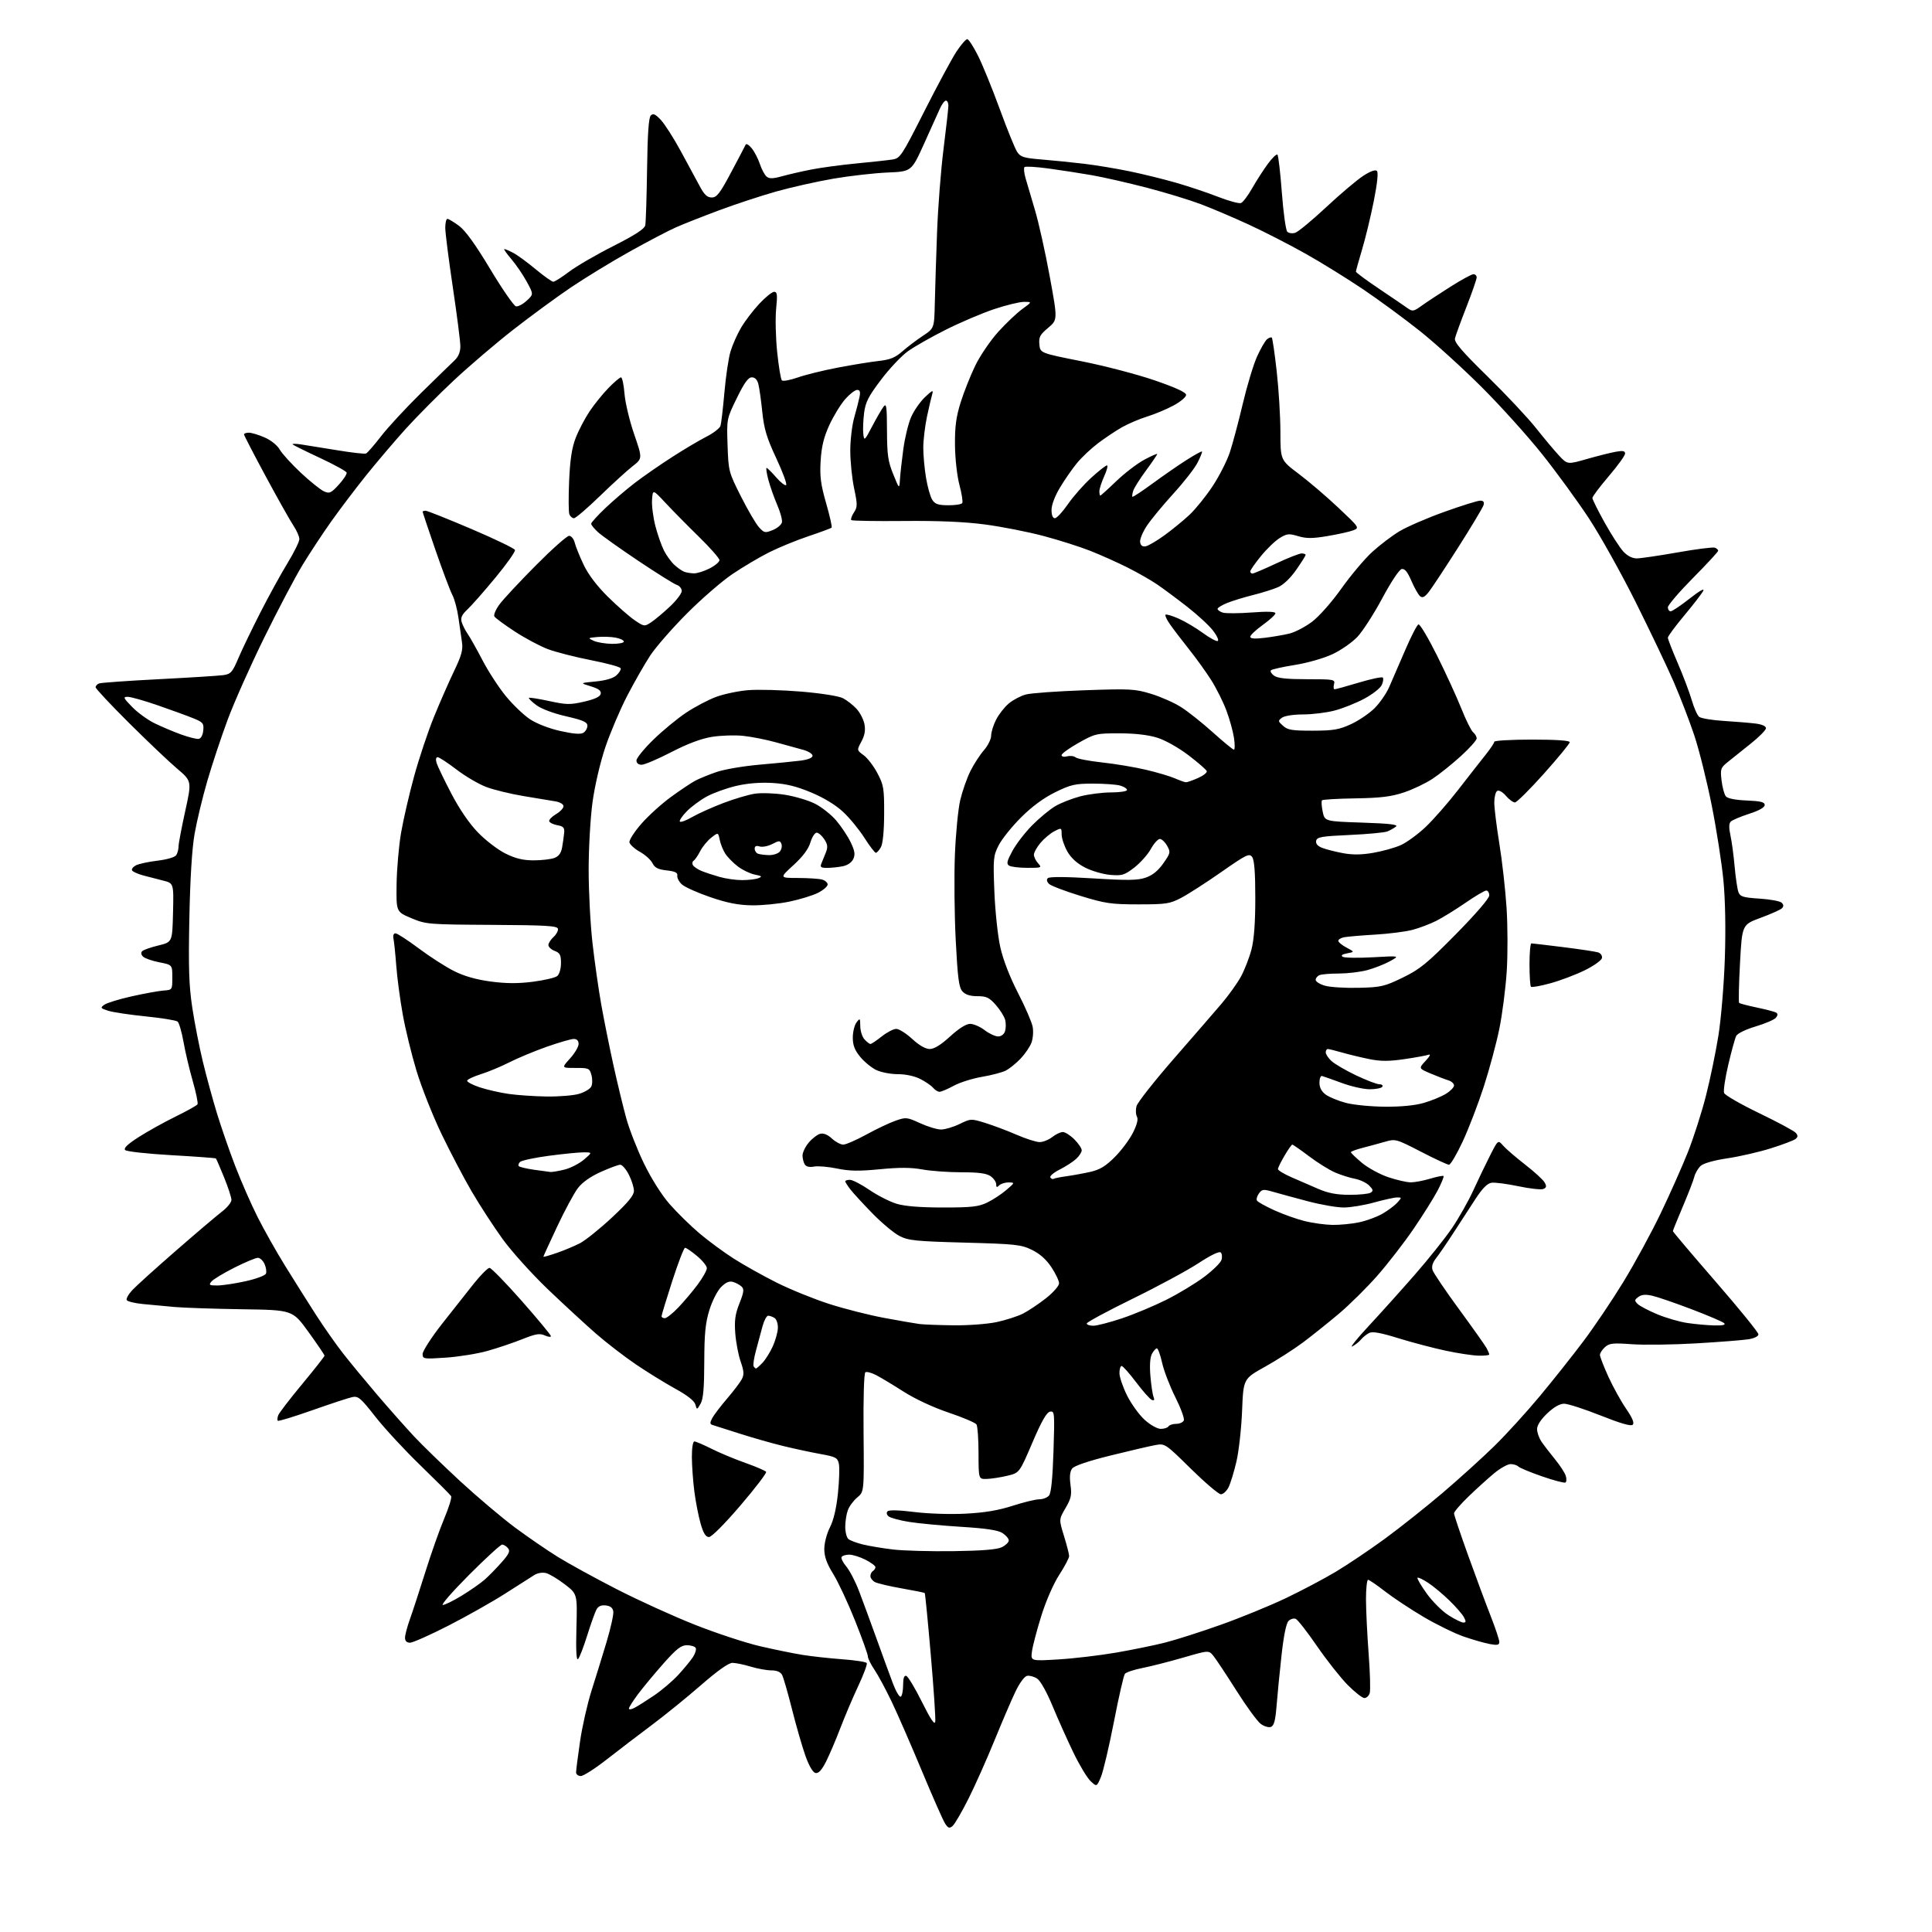 <?xml version="1.0" encoding="UTF-8" standalone="no"?>
<svg 
  version="1.1" 
  xmlns="http://www.w3.org/2000/svg" 
  xmlns:xlink="http://www.w3.org/1999/xlink" 
  xmlns:svg="http://www.w3.org/2000/svg"
  xmlns:rdf="http://www.w3.org/1999/02/22-rdf-syntax-ns#"
  xmlns:cc="http://creativecommons.org/ns#"
  xmlns:dc="http://purl.org/dc/elements/1.1/"
  viewBox="0 0 768 768"
  width="768"
  height="768"
>
<style>svg {background-color: white; }</style>"
<path stroke="none" fill="black" fill-rule="evenodd" d="M378.66,725.87C377.39,726.92 376.89,726.75 375.65,724.82C374.84,723.54 370.71,714.17 366.47,704.00C362.24,693.83 356.84,681.45 354.48,676.50C352.11,671.55 349.01,665.79 347.59,663.71C346.17,661.62 345.00,659.26 345.00,658.47C345.00,657.68 342.71,651.29 339.91,644.27C337.11,637.24 333.21,628.89 331.24,625.71C328.62,621.46 327.67,618.80 327.67,615.71C327.68,613.34 328.66,609.60 329.91,607.15C331.36,604.32 332.47,599.60 333.09,593.65C333.61,588.62 333.78,583.31 333.46,581.85C332.95,579.48 332.20,579.08 326.19,578.00C322.51,577.34 315.90,575.92 311.50,574.85C307.10,573.79 299.23,571.55 294.00,569.88C288.77,568.21 283.92,566.66 283.21,566.44C282.18,566.11 282.16,565.56 283.10,563.76C283.76,562.52 286.41,559.02 289.00,556.00C291.59,552.98 294.24,549.49 294.89,548.24C295.84,546.44 295.75,545.04 294.42,541.24C293.51,538.64 292.55,533.58 292.28,530.00C291.90,524.87 292.25,522.36 293.95,518.09C295.71,513.66 295.86,512.45 294.80,511.44C294.09,510.77 292.56,509.93 291.40,509.59C289.92,509.15 288.53,509.74 286.65,511.62C285.16,513.11 283.12,517.12 282.00,520.74C280.41,525.88 279.99,530.12 279.96,541.36C279.94,551.81 279.55,556.15 278.49,558.00C277.04,560.50 277.04,560.50 276.41,558.28C276.01,556.85 273.16,554.62 268.39,552.01C264.33,549.78 257.29,545.43 252.75,542.35C248.21,539.27 241.12,533.81 237.00,530.22C232.88,526.63 224.27,518.70 217.88,512.60C211.49,506.49 203.34,497.45 199.77,492.50C196.20,487.55 190.69,479.08 187.53,473.67C184.37,468.26 178.94,457.91 175.46,450.67C171.99,443.43 167.54,432.19 165.58,425.71C163.61,419.22 161.14,409.09 160.09,403.21C159.03,397.32 157.88,388.68 157.53,384.00C157.18,379.32 156.68,374.49 156.43,373.25C156.14,371.85 156.44,371.01 157.23,371.02C157.93,371.03 162.10,373.74 166.50,377.03C170.90,380.33 177.20,384.37 180.50,386.02C184.52,388.04 189.31,389.40 195.05,390.17C201.21,390.99 205.89,391.02 211.82,390.26C216.34,389.68 220.71,388.66 221.52,387.98C222.36,387.28 223.00,385.08 223.00,382.85C223.00,379.61 222.58,378.79 220.50,378.00C219.12,377.48 218.00,376.43 218.00,375.68C218.00,374.93 218.92,373.48 220.04,372.47C221.16,371.45 221.94,369.99 221.79,369.21C221.55,368.03 217.04,367.77 195.50,367.65C170.13,367.50 169.36,367.44 163.50,364.98C157.50,362.46 157.50,362.46 157.65,351.48C157.74,345.44 158.54,336.23 159.44,331.00C160.34,325.77 162.68,315.65 164.64,308.50C166.61,301.35 170.14,290.77 172.50,285.00C174.85,279.23 178.45,271.02 180.50,266.76C183.48,260.54 184.10,258.28 183.64,255.26C183.32,253.19 182.69,248.80 182.23,245.50C181.77,242.20 180.69,238.15 179.82,236.50C178.94,234.85 175.93,226.82 173.11,218.67C170.30,210.51 168.00,203.64 168.00,203.42C168.00,203.19 168.56,203.02 169.25,203.04C169.94,203.06 178.11,206.33 187.42,210.29C196.72,214.26 204.51,218.01 204.71,218.63C204.92,219.26 201.42,224.21 196.93,229.63C192.45,235.06 187.45,240.74 185.82,242.25C183.59,244.34 183.03,245.56 183.52,247.25C183.88,248.49 184.95,250.62 185.92,252.00C186.88,253.38 189.53,258.10 191.82,262.50C194.11,266.90 198.27,273.29 201.07,276.71C203.87,280.13 208.20,284.27 210.69,285.92C213.36,287.68 218.30,289.60 222.77,290.59C228.00,291.76 230.83,291.97 231.92,291.28C232.79,290.73 233.50,289.47 233.50,288.48C233.50,287.05 231.79,286.29 225.00,284.73C219.94,283.57 215.16,281.77 213.18,280.29C211.36,278.92 210.04,277.62 210.26,277.41C210.47,277.20 214.10,277.77 218.32,278.68C225.18,280.17 226.65,280.20 232.24,278.91C236.52,277.92 238.58,276.94 238.80,275.79C239.04,274.58 237.94,273.76 234.81,272.81C230.50,271.50 230.50,271.50 236.75,270.90C240.73,270.52 243.74,269.64 245.03,268.47C246.14,267.47 246.90,266.20 246.72,265.65C246.54,265.11 241.24,263.66 234.94,262.43C228.65,261.20 220.93,259.22 217.79,258.04C214.65,256.86 208.75,253.71 204.66,251.04C200.58,248.38 196.92,245.68 196.53,245.06C196.15,244.43 197.07,242.25 198.59,240.21C200.10,238.17 206.59,231.21 213.01,224.75C219.42,218.29 225.37,213.00 226.23,213.00C227.09,213.00 228.09,214.22 228.47,215.75C228.84,217.26 230.44,221.21 232.02,224.53C233.87,228.42 237.30,232.93 241.69,237.27C245.44,240.96 250.21,245.14 252.31,246.57C256.02,249.08 256.19,249.11 258.78,247.41C260.25,246.44 263.60,243.65 266.23,241.19C268.85,238.74 271.00,235.92 271.00,234.93C271.00,233.94 270.12,232.86 269.04,232.51C267.97,232.17 261.10,227.88 253.79,222.98C246.48,218.08 239.26,212.95 237.75,211.58C236.24,210.22 235.00,208.69 235.00,208.20C235.00,207.71 237.59,204.86 240.75,201.87C243.91,198.87 249.20,194.37 252.50,191.85C255.80,189.33 262.36,184.78 267.09,181.74C271.81,178.69 277.96,175.04 280.76,173.62C283.56,172.20 286.10,170.24 286.41,169.27C286.71,168.30 287.41,162.30 287.97,155.96C288.52,149.61 289.61,142.30 290.39,139.72C291.16,137.13 293.05,132.88 294.58,130.27C296.11,127.66 299.37,123.39 301.82,120.76C304.27,118.14 306.93,116.00 307.74,116.00C308.95,116.00 309.09,117.18 308.53,122.75C308.16,126.46 308.35,134.21 308.94,139.96C309.54,145.71 310.37,150.77 310.81,151.21C311.24,151.64 314.07,151.12 317.10,150.06C320.13,148.99 327.31,147.22 333.06,146.13C338.80,145.03 346.11,143.84 349.30,143.49C353.86,142.98 355.88,142.16 358.71,139.67C360.69,137.93 364.36,135.15 366.85,133.50C371.38,130.50 371.38,130.50 371.60,120.50C371.73,115.00 372.12,102.40 372.49,92.50C372.85,82.60 374.01,67.62 375.07,59.21C376.13,50.80 377.00,43.04 377.00,41.96C377.00,40.88 376.56,40.00 376.01,40.00C375.47,40.00 374.38,41.46 373.59,43.25C372.80,45.04 369.95,51.38 367.24,57.34C362.32,68.18 362.32,68.18 352.79,68.58C347.56,68.81 337.92,69.90 331.38,71.01C324.85,72.13 314.55,74.44 308.50,76.14C302.45,77.85 292.20,81.23 285.72,83.65C279.24,86.07 271.56,89.10 268.66,90.39C265.75,91.67 257.55,95.97 250.44,99.93C243.32,103.89 232.78,110.33 227.00,114.22C221.22,118.12 210.88,125.71 204.00,131.08C197.12,136.45 186.51,145.51 180.42,151.20C174.32,156.90 165.69,165.60 161.23,170.53C156.78,175.46 149.71,183.78 145.52,189.00C141.33,194.22 135.12,202.43 131.70,207.24C128.29,212.05 123.10,219.92 120.17,224.74C117.25,229.56 110.43,242.50 105.02,253.50C99.61,264.50 93.10,279.12 90.54,285.98C87.98,292.85 84.33,303.84 82.42,310.41C80.51,316.97 78.23,326.43 77.36,331.42C76.32,337.31 75.59,349.16 75.27,365.09C74.88,384.82 75.11,391.84 76.44,400.59C77.35,406.59 79.23,416.23 80.63,422.00C82.02,427.77 84.54,437.00 86.22,442.50C87.90,448.00 91.17,457.45 93.50,463.51C95.83,469.56 99.81,478.65 102.35,483.70C104.89,488.75 109.83,497.53 113.34,503.19C116.84,508.86 122.32,517.55 125.50,522.50C128.68,527.45 133.57,534.42 136.37,538.00C139.16,541.58 145.29,548.99 149.97,554.48C154.66,559.97 161.20,567.35 164.50,570.89C167.80,574.43 176.12,582.50 182.98,588.84C189.85,595.17 199.64,603.44 204.73,607.22C209.83,611.00 217.49,616.26 221.75,618.90C226.01,621.54 236.53,627.31 245.13,631.72C253.72,636.13 267.70,642.49 276.20,645.85C284.69,649.21 296.33,653.05 302.07,654.38C307.81,655.71 315.43,657.27 319.00,657.84C322.57,658.42 329.67,659.20 334.77,659.58C339.87,659.95 344.27,660.63 344.55,661.09C344.83,661.54 343.31,665.64 341.17,670.20C339.03,674.77 335.82,682.32 334.03,686.99C332.25,691.66 329.69,697.65 328.35,700.31C326.65,703.65 325.38,705.03 324.20,704.80C323.14,704.60 321.64,702.07 320.18,697.99C318.91,694.42 316.51,686.12 314.86,679.55C313.20,672.97 311.42,666.78 310.89,665.80C310.26,664.62 308.78,664.00 306.62,664.00C304.81,664.00 301.11,663.33 298.41,662.51C295.71,661.69 292.45,661.02 291.17,661.01C289.65,661.00 285.26,664.11 278.67,669.85C273.08,674.72 264.23,681.90 259.00,685.80C253.78,689.70 245.74,695.84 241.13,699.45C236.53,703.05 231.92,706.00 230.88,706.00C229.85,706.00 229.00,705.34 229.00,704.53C229.00,703.72 229.71,698.21 230.57,692.28C231.43,686.35 233.50,677.23 235.16,672.00C236.83,666.77 239.52,658.05 241.15,652.61C242.77,647.17 243.97,641.77 243.80,640.61C243.59,639.16 242.66,638.40 240.82,638.19C238.96,637.98 237.81,638.49 237.08,639.85C236.50,640.94 234.85,645.58 233.41,650.16C231.98,654.75 230.35,658.95 229.79,659.50C229.11,660.17 228.90,656.12 229.14,647.05C229.50,633.61 229.50,633.61 224.50,629.78C221.75,627.68 218.41,625.67 217.07,625.33C215.65,624.96 213.70,625.28 212.40,626.10C211.17,626.87 205.96,630.19 200.83,633.47C195.70,636.76 185.53,642.49 178.24,646.22C170.94,649.95 164.08,653.00 162.99,653.00C161.68,653.00 161.00,652.33 161.00,651.04C161.00,649.96 161.86,646.70 162.90,643.79C163.95,640.88 166.70,632.44 169.03,625.04C171.35,617.63 174.75,608.00 176.59,603.64C178.43,599.28 179.66,595.27 179.33,594.73C179.00,594.19 173.55,588.74 167.23,582.62C160.91,576.51 152.80,567.75 149.21,563.16C143.45,555.79 142.39,554.88 140.10,555.35C138.67,555.64 131.52,557.99 124.21,560.57C116.90,563.15 110.70,565.04 110.44,564.77C110.17,564.50 110.25,563.51 110.61,562.57C110.98,561.62 115.26,556.04 120.14,550.17C125.01,544.30 129.00,539.23 129.00,538.90C129.00,538.57 126.14,534.35 122.65,529.52C116.31,520.74 116.31,520.74 96.31,520.45C85.32,520.29 73.21,519.88 69.41,519.55C65.61,519.22 59.91,518.69 56.75,518.37C53.58,518.06 50.72,517.36 50.39,516.82C50.05,516.28 51.07,514.47 52.64,512.79C54.21,511.12 62.02,504.06 70.00,497.12C77.97,490.17 86.19,483.20 88.25,481.62C90.31,480.05 92.00,477.96 92.00,476.98C92.00,476.01 90.68,471.97 89.07,468.01C87.46,464.05 86.00,460.67 85.82,460.50C85.64,460.33 77.70,459.74 68.16,459.20C58.63,458.66 50.35,457.75 49.77,457.17C49.04,456.44 50.65,454.89 55.11,452.02C58.63,449.77 65.21,446.10 69.74,443.88C74.27,441.66 78.22,439.46 78.51,438.99C78.80,438.52 77.95,434.40 76.64,429.82C75.32,425.24 73.66,418.23 72.96,414.24C72.25,410.24 71.19,406.58 70.59,406.09C69.99,405.60 64.33,404.68 58.00,404.04C51.67,403.40 44.96,402.40 43.07,401.81C39.92,400.81 39.79,400.62 41.46,399.41C42.46,398.68 47.37,397.17 52.39,396.05C57.40,394.93 63.08,393.90 65.00,393.76C68.50,393.50 68.50,393.50 68.50,388.52C68.50,383.54 68.50,383.54 63.29,382.52C60.42,381.96 57.52,380.94 56.84,380.25C56.06,379.46 55.95,378.66 56.55,378.08C57.07,377.57 59.98,376.56 63.00,375.83C68.50,374.50 68.50,374.50 68.78,362.80C69.06,351.09 69.06,351.09 64.78,350.03C62.43,349.45 58.83,348.52 56.79,347.96C54.75,347.40 52.83,346.53 52.51,346.02C52.20,345.52 52.86,344.61 53.98,344.01C55.10,343.41 58.98,342.56 62.60,342.13C66.44,341.67 69.55,340.75 70.07,339.92C70.57,339.14 70.98,337.57 70.98,336.42C70.99,335.28 72.18,328.98 73.63,322.42C76.25,310.50 76.25,310.50 70.38,305.52C67.14,302.77 58.54,294.60 51.25,287.35C43.96,280.10 38.00,273.73 38.00,273.19C38.00,272.65 38.63,271.97 39.41,271.67C40.18,271.38 50.87,270.62 63.16,269.99C75.45,269.36 86.99,268.63 88.80,268.37C91.76,267.94 92.38,267.24 94.73,261.69C96.18,258.29 100.12,250.10 103.49,243.50C106.86,236.90 111.73,228.04 114.31,223.82C116.89,219.60 119.00,215.31 119.00,214.30C119.00,213.29 117.95,210.90 116.67,208.98C115.39,207.07 110.44,198.27 105.67,189.43C100.90,180.59 97.00,173.05 97.00,172.68C97.00,172.31 97.86,172.00 98.92,172.00C99.97,172.00 102.78,172.84 105.17,173.88C107.69,174.97 110.22,177.00 111.22,178.74C112.17,180.38 115.94,184.52 119.59,187.94C123.24,191.35 127.36,194.66 128.73,195.29C130.99,196.31 131.55,196.06 134.68,192.66C136.58,190.58 137.97,188.42 137.79,187.86C137.60,187.29 132.82,184.67 127.18,182.03C121.53,179.40 116.65,176.98 116.33,176.66C116.01,176.35 117.50,176.35 119.63,176.66C121.76,176.98 128.22,178.02 134.00,178.97C139.78,179.93 144.95,180.52 145.50,180.28C146.05,180.05 148.75,176.94 151.50,173.38C154.25,169.82 161.41,162.09 167.40,156.20C173.40,150.32 179.36,144.51 180.65,143.30C182.23,141.81 183.00,139.97 183.00,137.66C183.00,135.78 181.65,125.21 180.00,114.16C178.35,103.12 177.00,92.49 177.00,90.54C177.00,88.59 177.38,87.00 177.85,87.00C178.32,87.00 180.38,88.24 182.44,89.75C184.98,91.62 188.98,97.15 194.89,107.00C199.67,114.97 204.28,121.62 205.11,121.78C205.94,121.94 207.86,120.93 209.37,119.53C212.12,116.99 212.12,116.99 209.39,111.98C207.89,109.22 205.13,105.18 203.25,102.98C201.38,100.79 200.13,99.00 200.47,99.00C200.82,99.00 202.40,99.67 203.99,100.50C205.59,101.32 209.59,104.25 212.90,107.00C216.21,109.75 219.37,112.00 219.94,112.00C220.50,112.00 223.32,110.21 226.21,108.03C229.10,105.84 236.99,101.25 243.76,97.83C252.51,93.40 256.19,91.01 256.50,89.55C256.74,88.42 257.06,78.41 257.22,67.30C257.41,53.22 257.86,46.73 258.70,45.90C259.64,44.96 260.53,45.35 262.71,47.69C264.25,49.34 267.82,54.92 270.63,60.10C273.45,65.27 276.83,71.53 278.15,74.00C279.96,77.41 281.12,78.50 282.93,78.50C284.94,78.50 286.18,76.89 290.64,68.50C293.57,63.00 296.17,58.05 296.41,57.50C296.65,56.95 297.74,57.60 298.83,58.95C299.92,60.30 301.38,63.12 302.07,65.22C302.76,67.31 303.97,69.56 304.74,70.20C305.83,71.10 307.24,71.07 310.83,70.07C313.40,69.36 318.63,68.15 322.46,67.40C326.29,66.64 334.39,65.55 340.46,64.97C346.53,64.39 352.96,63.69 354.75,63.41C357.84,62.93 358.43,62.03 367.45,44.21C372.66,33.92 378.40,23.25 380.22,20.50C382.04,17.75 383.97,15.53 384.51,15.57C385.06,15.60 386.96,18.53 388.74,22.07C390.53,25.61 394.41,35.14 397.38,43.25C400.34,51.36 403.46,59.06 404.32,60.36C405.67,62.43 406.94,62.82 414.18,63.41C418.76,63.78 426.32,64.55 431.00,65.11C435.68,65.67 443.77,67.01 449.00,68.09C454.23,69.17 462.55,71.22 467.50,72.64C472.45,74.07 479.97,76.58 484.21,78.24C488.44,79.89 492.54,81.01 493.31,80.71C494.08,80.42 496.08,77.77 497.75,74.84C499.42,71.90 502.22,67.55 503.97,65.16C505.72,62.77 507.45,61.11 507.81,61.48C508.17,61.84 508.96,68.64 509.56,76.59C510.15,84.54 511.13,91.53 511.72,92.12C512.31,92.71 513.74,92.90 514.89,92.53C516.04,92.17 521.60,87.57 527.24,82.30C532.88,77.04 539.50,71.45 541.95,69.87C544.76,68.05 546.75,67.35 547.35,67.95C547.95,68.55 547.49,72.95 546.10,79.94C544.89,86.01 542.80,94.66 541.45,99.16C540.10,103.67 539.00,107.64 539.00,107.98C539.00,108.33 543.16,111.41 548.25,114.83C553.34,118.25 558.44,121.72 559.58,122.54C561.48,123.89 561.97,123.80 565.08,121.56C566.96,120.21 572.08,116.83 576.46,114.05C580.84,111.27 585.00,109.00 585.71,109.00C586.42,109.00 587.00,109.58 587.00,110.29C587.00,111.00 585.16,116.28 582.92,122.04C580.67,127.79 578.63,133.40 578.37,134.50C578.01,136.03 581.06,139.59 591.33,149.65C598.71,156.88 607.37,166.11 610.57,170.15C613.76,174.19 617.89,179.11 619.73,181.09C623.09,184.67 623.09,184.67 630.79,182.47C635.03,181.26 640.19,179.96 642.25,179.59C645.11,179.07 646.00,179.24 646.00,180.30C646.00,181.07 643.08,185.12 639.50,189.31C635.92,193.50 633.00,197.39 633.00,197.95C633.00,198.52 635.19,202.92 637.87,207.74C640.56,212.56 643.90,217.74 645.31,219.25C646.95,221.01 648.88,221.99 650.69,221.97C652.23,221.96 659.54,220.88 666.93,219.58C674.32,218.27 680.96,217.43 681.68,217.71C682.41,217.99 683.00,218.54 683.00,218.93C683.00,219.33 678.50,224.20 673.00,229.75C667.50,235.31 663.00,240.57 663.00,241.43C663.00,242.29 663.50,243.00 664.12,243.00C664.73,243.00 668.14,240.72 671.69,237.92C675.62,234.83 677.72,233.65 677.05,234.90C676.45,236.04 673.04,240.45 669.47,244.72C665.91,248.99 663.00,252.93 663.00,253.49C663.00,254.04 664.77,258.60 666.93,263.60C669.09,268.61 671.59,275.21 672.48,278.27C673.37,281.33 674.69,284.33 675.43,284.94C676.16,285.55 680.52,286.28 685.13,286.57C689.73,286.86 695.41,287.32 697.75,287.61C700.38,287.93 702.00,288.63 702.00,289.47C702.00,290.20 699.25,292.99 695.89,295.65C692.54,298.32 688.43,301.60 686.78,302.94C683.97,305.21 683.81,305.71 684.35,310.29C684.67,313.00 685.44,315.82 686.05,316.56C686.76,317.41 689.85,318.03 694.34,318.21C699.91,318.44 701.50,318.83 701.50,320.00C701.50,320.96 699.25,322.23 695.30,323.50C691.89,324.60 688.60,326.00 688.01,326.59C687.26,327.34 687.22,329.04 687.88,332.09C688.41,334.52 689.16,340.10 689.55,344.50C689.94,348.90 690.62,353.45 691.05,354.61C691.74,356.44 692.87,356.79 699.48,357.22C703.67,357.49 707.62,358.22 708.25,358.85C709.06,359.66 709.09,360.31 708.34,361.06C707.76,361.64 703.96,363.34 699.89,364.84C692.50,367.57 692.50,367.57 691.68,382.88C691.22,391.30 691.07,398.40 691.33,398.66C691.59,398.92 694.78,399.76 698.42,400.52C702.06,401.28 705.50,402.19 706.07,402.54C706.76,402.97 706.72,403.64 705.93,404.58C705.29,405.35 701.68,406.90 697.90,408.03C694.00,409.19 690.66,410.82 690.17,411.79C689.70,412.73 688.28,417.86 687.03,423.19C685.77,428.52 685.02,433.60 685.35,434.47C685.69,435.35 691.98,438.97 699.34,442.52C706.70,446.06 713.24,449.59 713.88,450.35C714.75,451.40 714.72,451.98 713.76,452.76C713.07,453.32 708.67,454.99 704.00,456.46C699.33,457.93 691.55,459.72 686.72,460.44C681.42,461.22 677.20,462.42 676.06,463.44C675.03,464.38 673.88,466.34 673.51,467.81C673.15,469.27 671.08,474.61 668.92,479.68C666.77,484.75 665.00,489.12 665.00,489.39C665.00,489.67 672.65,498.70 682.00,509.47C691.35,520.24 699.00,529.66 699.00,530.40C699.00,531.20 697.37,532.01 694.99,532.39C692.78,532.74 683.44,533.47 674.24,534.01C665.03,534.55 653.56,534.70 648.74,534.35C641.14,533.80 639.71,533.95 637.99,535.51C636.89,536.50 636.00,537.89 636.00,538.60C636.00,539.31 637.51,543.21 639.36,547.27C641.21,551.33 644.38,557.05 646.40,559.99C648.89,563.61 649.74,565.66 649.05,566.35C648.36,567.04 644.25,565.86 636.25,562.68C629.77,560.11 623.26,558.00 621.78,558.00C620.02,558.00 617.68,559.34 615.04,561.85C612.50,564.27 611.00,566.58 611.01,568.10C611.01,569.42 611.80,571.66 612.76,573.08C613.72,574.49 616.13,577.64 618.13,580.08C620.12,582.51 622.05,585.47 622.42,586.67C622.78,587.86 622.72,589.05 622.28,589.33C621.84,589.60 617.67,588.50 613.02,586.89C608.37,585.28 604.12,583.52 603.58,582.98C603.04,582.44 601.65,582.00 600.48,582.00C599.31,582.00 596.37,583.65 593.93,585.67C591.49,587.69 586.91,591.84 583.75,594.89C580.59,597.94 578.00,600.95 578.00,601.58C578.00,602.20 580.49,609.64 583.54,618.11C586.58,626.57 590.63,637.47 592.54,642.33C594.44,647.19 596.00,651.85 596.00,652.69C596.00,653.92 595.25,654.09 592.25,653.54C590.19,653.16 585.54,651.83 581.92,650.59C578.31,649.34 571.11,645.82 565.92,642.77C560.74,639.71 553.83,635.14 550.58,632.61C547.32,630.07 544.28,628.00 543.83,628.00C543.37,628.00 543.00,631.49 543.00,635.75C543.01,640.01 543.48,649.71 544.05,657.31C544.63,664.90 544.82,671.99 544.48,673.06C544.14,674.13 543.19,675.00 542.37,675.00C541.54,675.00 538.54,672.64 535.68,669.75C532.83,666.86 527.35,659.91 523.50,654.31C519.65,648.70 515.86,643.85 515.07,643.52C514.29,643.19 513.00,643.58 512.20,644.37C511.28,645.29 510.27,650.30 509.41,658.16C508.66,664.95 507.78,673.95 507.45,678.17C506.99,683.94 506.44,686.00 505.22,686.47C504.33,686.81 502.50,686.27 501.15,685.26C499.80,684.25 495.43,678.27 491.45,671.97C487.46,665.66 483.36,659.48 482.35,658.24C480.50,655.97 480.50,655.97 470.39,658.91C464.84,660.52 457.53,662.38 454.16,663.05C450.79,663.71 447.64,664.76 447.16,665.38C446.68,665.99 444.71,674.60 442.79,684.50C440.86,694.40 438.53,704.26 437.62,706.41C435.97,710.32 435.97,710.32 433.50,708.00C432.14,706.72 429.06,701.59 426.65,696.59C424.24,691.59 420.52,683.28 418.38,678.12C416.12,672.65 413.58,668.13 412.30,667.28C411.09,666.49 409.29,665.98 408.30,666.17C407.24,666.36 405.32,668.97 403.63,672.50C402.05,675.80 398.28,684.58 395.26,692.00C392.23,699.42 387.60,709.80 384.97,715.05C382.33,720.31 379.49,725.17 378.66,725.87zM371.78,684.37C371.96,683.19 371.17,671.29 370.01,657.91C368.86,644.53 367.77,633.44 367.60,633.27C367.43,633.09 363.31,632.26 358.45,631.41C353.59,630.56 348.80,629.43 347.81,628.90C346.81,628.37 346.00,627.30 346.00,626.52C346.00,625.75 346.45,624.84 347.00,624.50C347.55,624.16 348.00,623.47 348.00,622.96C348.00,622.45 346.22,621.13 344.04,620.02C341.86,618.91 338.96,618.00 337.60,618.00C336.23,618.00 334.86,618.41 334.55,618.92C334.24,619.42 335.09,621.14 336.44,622.74C337.78,624.34 340.07,628.77 341.52,632.58C342.97,636.38 346.10,644.90 348.48,651.50C350.85,658.10 353.77,666.09 354.97,669.26C356.17,672.43 357.57,674.77 358.08,674.45C358.58,674.14 359.00,672.07 359.00,669.86C359.00,667.12 359.40,665.95 360.25,666.19C360.94,666.38 363.74,671.03 366.47,676.52C369.97,683.54 371.54,685.87 371.78,684.37zM252.25,678.88C253.49,678.23 256.98,676.02 260.00,673.98C263.03,671.94 267.36,668.25 269.62,665.80C271.89,663.34 274.51,660.15 275.46,658.71C276.40,657.27 276.88,655.62 276.53,655.04C276.17,654.47 274.60,654.00 273.03,654.00C270.75,654.00 268.90,655.45 263.76,661.25C260.23,665.24 255.69,670.70 253.67,673.39C251.65,676.09 250.00,678.69 250.00,679.18C250.00,679.67 251.01,679.54 252.25,678.88zM420.80,659.64C426.92,659.27 437.22,658.05 443.71,656.93C450.19,655.81 458.96,654.02 463.18,652.94C467.41,651.87 477.31,648.71 485.18,645.91C493.06,643.12 504.66,638.37 510.98,635.37C517.29,632.36 526.29,627.61 530.98,624.81C535.66,622.01 544.45,616.10 550.50,611.68C556.55,607.25 566.90,599.03 573.50,593.41C580.10,587.78 589.33,579.42 594.01,574.84C598.70,570.25 606.83,561.33 612.09,555.00C617.36,548.67 625.17,538.83 629.46,533.12C633.75,527.42 640.88,516.84 645.29,509.62C649.71,502.41 656.35,490.20 660.06,482.50C663.76,474.80 668.66,463.77 670.96,458.00C673.25,452.23 676.49,442.11 678.16,435.51C679.84,428.92 682.07,418.12 683.12,411.51C684.17,404.91 685.31,391.18 685.65,381.00C686.04,369.44 685.83,357.81 685.09,350.00C684.43,343.12 682.33,329.63 680.41,320.01C678.49,310.39 675.38,297.92 673.50,292.30C671.62,286.67 667.98,277.21 665.42,271.28C662.86,265.35 656.04,251.05 650.28,239.50C644.52,227.95 636.10,212.88 631.58,206.00C627.05,199.12 618.69,187.65 612.99,180.50C607.29,173.35 596.52,161.40 589.06,153.95C581.60,146.50 570.55,136.46 564.50,131.64C558.45,126.82 548.33,119.38 542.00,115.10C535.67,110.83 525.33,104.41 519.00,100.86C512.67,97.30 502.55,92.11 496.50,89.32C490.45,86.53 481.90,82.89 477.50,81.22C473.10,79.55 463.43,76.59 456.00,74.65C448.57,72.71 438.68,70.46 434.00,69.64C429.32,68.82 421.54,67.62 416.69,66.97C411.85,66.31 407.60,66.07 407.25,66.42C406.89,66.77 407.08,68.74 407.66,70.78C408.25,72.83 409.93,78.55 411.41,83.50C412.89,88.45 415.53,100.29 417.27,109.81C420.45,127.12 420.45,127.12 416.65,130.32C413.39,133.05 412.89,134.01 413.17,136.93C413.50,140.34 413.50,140.34 430.00,143.62C439.07,145.42 452.12,148.83 459.00,151.20C467.51,154.13 471.50,155.98 471.50,157.00C471.50,157.82 469.26,159.70 466.52,161.18C463.78,162.66 459.06,164.64 456.02,165.58C452.98,166.51 448.48,168.44 446.00,169.84C443.52,171.25 439.25,174.11 436.50,176.18C433.75,178.26 429.99,181.80 428.14,184.05C426.28,186.30 423.25,190.67 421.39,193.76C419.35,197.14 418.00,200.70 418.00,202.69C418.00,204.78 418.49,206.00 419.33,206.00C420.07,206.00 422.38,203.51 424.48,200.47C426.57,197.43 430.73,192.70 433.72,189.97C436.71,187.24 439.55,185.00 440.03,185.00C440.51,185.00 440.03,186.91 438.97,189.25C437.91,191.59 437.03,194.29 437.02,195.25C437.01,196.21 437.18,197.00 437.39,197.00C437.61,197.00 440.48,194.41 443.76,191.25C447.05,188.09 452.05,184.26 454.87,182.75C457.69,181.24 460.00,180.22 460.00,180.50C460.00,180.77 458.00,183.71 455.56,187.03C453.11,190.35 450.82,193.98 450.47,195.11C450.11,196.23 449.97,197.30 450.16,197.48C450.35,197.66 453.97,195.27 458.22,192.16C462.46,189.05 468.53,184.85 471.71,182.83C474.89,180.81 477.64,179.30 477.81,179.48C477.99,179.66 477.20,181.65 476.05,183.90C474.91,186.15 470.58,191.70 466.43,196.24C462.29,200.78 457.55,206.52 455.91,208.98C454.27,211.45 453.05,214.37 453.21,215.48C453.41,216.84 454.12,217.39 455.40,217.17C456.44,216.99 459.82,215.02 462.90,212.78C465.98,210.55 470.47,206.87 472.88,204.61C475.28,202.35 479.41,197.23 482.05,193.24C484.68,189.25 487.77,183.18 488.90,179.74C490.03,176.31 492.33,167.68 494.01,160.56C495.69,153.44 498.23,145.01 499.66,141.82C501.09,138.64 502.89,135.51 503.65,134.87C504.42,134.24 505.28,133.94 505.56,134.22C505.84,134.50 506.72,140.53 507.51,147.62C508.31,154.70 508.97,165.54 508.98,171.69C509.00,182.89 509.00,182.89 516.26,188.36C520.26,191.36 527.35,197.42 532.01,201.82C540.41,209.73 540.47,209.82 537.94,210.81C536.53,211.36 531.96,212.38 527.77,213.08C521.69,214.11 519.33,214.11 516.03,213.13C512.36,212.03 511.56,212.11 508.68,213.89C506.90,214.99 503.54,218.22 501.22,221.08C498.90,223.93 497.00,226.66 497.00,227.13C497.00,227.61 497.39,228.00 497.86,228.00C498.34,228.00 502.56,226.20 507.26,224.00C511.95,221.80 516.52,220.00 517.40,220.00C518.28,220.00 519.00,220.26 519.00,220.59C519.00,220.91 517.31,223.59 515.25,226.54C512.94,229.85 510.16,232.50 508.00,233.43C506.07,234.26 501.63,235.66 498.11,236.53C494.60,237.41 489.99,238.82 487.86,239.67C485.74,240.52 484.00,241.59 484.00,242.04C484.00,242.49 484.93,243.16 486.07,243.52C487.20,243.88 492.38,243.86 497.57,243.47C503.80,243.00 507.00,243.11 507.00,243.79C507.00,244.35 504.75,246.43 502.00,248.40C499.25,250.38 497.00,252.50 497.00,253.11C497.00,253.89 498.77,254.02 502.75,253.54C505.91,253.16 510.34,252.40 512.58,251.85C514.83,251.30 518.88,249.18 521.58,247.14C524.37,245.03 529.41,239.33 533.22,233.96C536.92,228.76 542.39,222.25 545.38,219.50C548.36,216.75 553.27,213.02 556.27,211.21C559.27,209.40 567.30,205.92 574.12,203.48C580.93,201.04 587.34,199.03 588.37,199.02C589.67,199.01 590.09,199.53 589.75,200.75C589.48,201.71 584.97,209.25 579.72,217.50C574.46,225.75 569.18,233.75 567.98,235.29C566.34,237.37 565.47,237.80 564.50,237.00C563.80,236.42 562.25,233.67 561.05,230.91C559.51,227.32 558.41,225.97 557.20,226.20C556.23,226.39 552.97,231.28 549.48,237.80C546.16,244.00 541.72,250.90 539.61,253.14C537.50,255.38 533.02,258.50 529.64,260.07C526.19,261.68 519.65,263.55 514.72,264.33C509.89,265.10 505.61,266.06 505.22,266.45C504.82,266.84 505.38,267.80 506.44,268.58C507.84,269.61 511.49,270.00 519.60,270.00C530.32,270.00 530.79,270.09 530.29,272.00C530.00,273.10 530.11,274.00 530.54,274.00C530.96,274.00 535.29,272.80 540.16,271.34C545.03,269.88 549.31,268.98 549.67,269.34C550.03,269.70 549.85,271.03 549.27,272.30C548.70,273.56 545.55,276.03 542.28,277.77C539.01,279.51 533.69,281.63 530.46,282.47C527.23,283.31 521.61,284.00 517.98,284.00C514.18,284.00 510.64,284.55 509.62,285.29C507.97,286.50 507.99,286.68 510.03,288.52C511.86,290.18 513.64,290.47 521.84,290.46C530.09,290.44 532.31,290.05 537.09,287.85C540.16,286.42 544.36,283.57 546.42,281.51C548.49,279.45 551.10,275.68 552.22,273.13C553.35,270.58 556.19,264.01 558.54,258.53C560.89,253.05 563.28,248.41 563.86,248.21C564.44,248.02 567.78,253.63 571.29,260.68C574.80,267.73 579.13,277.19 580.93,281.71C582.72,286.22 584.82,290.44 585.59,291.08C586.37,291.72 587.00,292.83 587.00,293.54C587.00,294.25 584.19,297.40 580.75,300.53C577.31,303.67 572.25,307.73 569.50,309.55C566.75,311.38 561.60,313.84 558.05,315.01C553.01,316.69 548.80,317.20 538.85,317.36C531.84,317.47 525.85,317.82 525.53,318.13C525.22,318.44 525.33,320.45 525.78,322.60C526.59,326.50 526.59,326.50 541.45,327.00C552.49,327.37 555.95,327.78 554.91,328.59C554.13,329.20 552.60,330.06 551.50,330.51C550.40,330.96 543.65,331.59 536.51,331.91C525.22,332.42 523.48,332.73 523.19,334.25C522.97,335.41 523.80,336.36 525.68,337.07C527.23,337.67 530.93,338.60 533.89,339.15C537.68,339.86 541.27,339.81 545.89,339.01C549.53,338.38 554.41,337.02 556.75,335.99C559.09,334.96 563.54,331.72 566.64,328.81C569.73,325.89 575.58,319.23 579.62,314.00C583.67,308.77 588.56,302.53 590.49,300.11C592.42,297.70 594.00,295.34 594.00,294.86C594.00,294.39 600.75,294.00 609.00,294.00C618.60,294.00 624.00,294.37 624.00,295.03C624.00,295.59 619.39,301.21 613.75,307.52C608.11,313.82 602.92,318.98 602.20,318.99C601.49,318.99 599.87,317.80 598.62,316.34C597.30,314.81 595.83,313.99 595.16,314.40C594.52,314.79 594.00,316.88 594.00,319.04C594.00,321.19 594.91,328.53 596.01,335.33C597.12,342.14 598.41,353.62 598.88,360.84C599.35,368.07 599.38,379.50 598.94,386.24C598.50,392.98 597.18,403.23 596.00,409.00C594.83,414.77 592.04,425.12 589.81,432.00C587.58,438.88 583.82,448.66 581.45,453.75C579.08,458.84 576.62,463.00 576.00,463.00C575.37,463.00 570.35,460.67 564.84,457.82C555.09,452.78 554.71,452.67 550.66,453.84C548.37,454.50 544.36,455.59 541.75,456.26C539.14,456.93 537.00,457.72 537.00,458.02C537.00,458.33 538.97,460.22 541.38,462.24C543.79,464.25 548.50,466.82 551.85,467.95C555.20,469.08 559.23,470.00 560.81,470.00C562.39,470.00 565.87,469.34 568.54,468.54C571.22,467.73 573.60,467.26 573.83,467.50C574.06,467.73 573.01,470.30 571.50,473.21C569.98,476.12 565.67,483.00 561.91,488.50C558.16,494.00 551.66,502.39 547.47,507.15C543.28,511.91 536.40,518.72 532.18,522.27C527.96,525.82 521.57,530.93 517.99,533.62C514.41,536.30 507.60,540.66 502.87,543.30C494.26,548.09 494.26,548.09 493.75,560.80C493.47,567.78 492.46,576.88 491.50,581.00C490.54,585.12 489.12,589.74 488.35,591.25C487.58,592.76 486.22,594.00 485.33,594.00C484.44,594.00 479.08,589.44 473.42,583.88C463.24,573.86 463.09,573.76 459.32,574.43C457.22,574.81 449.20,576.67 441.50,578.58C432.56,580.79 427.03,582.67 426.20,583.77C425.31,584.95 425.10,587.01 425.54,590.25C426.09,594.28 425.79,595.69 423.55,599.50C420.92,604.00 420.92,604.00 422.96,610.60C424.08,614.24 425.00,617.82 425.00,618.57C425.00,619.32 423.23,622.68 421.06,626.03C418.76,629.59 415.79,636.38 413.94,642.32C412.19,647.92 410.52,654.26 410.23,656.41C409.69,660.32 409.69,660.32 420.80,659.64zM581.73,645.00C582.79,645.00 582.83,644.55 581.92,642.85C581.29,641.67 578.69,638.68 576.14,636.21C573.60,633.73 569.82,630.58 567.74,629.21C565.66,627.83 563.74,626.92 563.48,627.19C563.21,627.45 564.86,630.27 567.13,633.44C569.40,636.61 573.31,640.51 575.83,642.10C578.34,643.70 580.99,645.00 581.73,645.00zM176.02,638.00C176.83,638.00 180.26,636.31 183.62,634.25C186.99,632.19 191.04,629.36 192.62,627.97C194.21,626.58 197.22,623.51 199.31,621.15C202.38,617.69 202.89,616.58 201.94,615.43C201.29,614.64 200.24,614.00 199.61,614.00C198.98,614.00 193.08,619.40 186.50,626.00C179.92,632.60 175.20,638.00 176.02,638.00zM379.00,616.61C390.43,616.45 396.35,615.97 398.25,615.03C399.76,614.29 401.00,613.09 401.00,612.36C401.00,611.64 399.89,610.32 398.53,609.43C396.77,608.27 392.10,607.56 382.12,606.94C374.45,606.46 365.11,605.58 361.37,604.98C357.64,604.38 353.98,603.40 353.25,602.79C352.43,602.11 352.27,601.33 352.84,600.76C353.42,600.18 357.48,600.29 363.42,601.04C368.87,601.73 377.71,602.02 383.78,601.71C391.38,601.32 396.83,600.41 402.50,598.58C406.90,597.16 411.68,596.00 413.13,596.00C414.57,596.00 416.32,595.32 417.01,594.49C417.85,593.48 418.43,587.63 418.78,576.89C419.27,561.49 419.21,560.81 417.40,561.16C416.04,561.42 414.03,564.94 410.37,573.51C405.24,585.50 405.24,585.50 400.37,586.65C397.69,587.29 394.04,587.85 392.25,587.90C389.00,588.00 389.00,588.00 388.98,577.75C388.98,572.11 388.61,566.94 388.17,566.25C387.74,565.56 382.75,563.44 377.09,561.53C370.94,559.46 363.72,556.10 359.15,553.17C354.94,550.48 350.02,547.52 348.22,546.60C346.42,545.67 344.52,545.18 344.00,545.50C343.45,545.84 343.15,555.75 343.28,569.55C343.50,593.02 343.50,593.02 340.78,595.26C339.29,596.49 337.60,598.77 337.03,600.32C336.46,601.86 336.00,604.85 336.00,606.94C336.00,609.04 336.57,611.23 337.26,611.80C337.96,612.38 340.55,613.35 343.01,613.95C345.48,614.56 350.88,615.46 355.00,615.95C359.12,616.44 369.93,616.73 379.00,616.61zM281.83,611.00C280.55,611.00 279.63,609.53 278.53,605.75C277.69,602.86 276.57,597.12 276.03,593.00C275.50,588.88 275.05,582.69 275.03,579.25C275.01,575.61 275.43,573.00 276.03,573.00C276.59,573.00 279.63,574.30 282.78,575.88C285.93,577.47 292.00,580.01 296.28,581.52C300.55,583.04 304.28,584.64 304.55,585.09C304.83,585.53 300.23,591.55 294.33,598.45C288.08,605.76 282.86,611.00 281.83,611.00zM461.44,568.00C462.78,568.00 464.16,567.55 464.50,567.00C464.84,566.45 466.23,566.00 467.59,566.00C468.95,566.00 470.30,565.37 470.60,564.61C470.89,563.84 469.36,559.68 467.19,555.36C465.02,551.04 462.67,544.91 461.96,541.75C461.26,538.59 460.32,536.00 459.88,536.00C459.43,536.00 458.55,536.98 457.91,538.18C457.17,539.55 456.95,542.78 457.30,546.93C457.60,550.54 458.16,554.29 458.54,555.26C459.02,556.51 458.83,556.86 457.86,556.48C457.11,556.18 454.30,553.02 451.62,549.46C448.94,545.91 446.35,543.00 445.87,543.00C445.39,543.00 445.00,544.28 445.00,545.84C445.00,547.40 446.37,551.41 448.04,554.76C449.71,558.10 452.86,562.45 455.04,564.42C457.30,566.46 460.05,568.00 461.44,568.00zM300.52,544.00C300.74,544.00 301.90,542.99 303.09,541.75C304.27,540.51 306.12,537.57 307.19,535.20C308.26,532.84 309.18,529.53 309.22,527.86C309.27,526.18 308.68,524.41 307.90,523.92C307.13,523.43 305.99,523.02 305.37,523.02C304.75,523.01 303.73,524.91 303.10,527.25C302.48,529.59 301.31,533.92 300.51,536.88C299.70,539.84 299.29,542.65 299.58,543.13C299.88,543.61 300.30,544.00 300.52,544.00zM177.25,539.68C168.34,540.28 168.00,540.23 168.00,538.21C168.00,537.07 171.45,531.71 175.67,526.31C179.89,520.92 185.60,513.69 188.35,510.25C191.11,506.81 193.91,504.00 194.59,504.00C195.26,504.00 201.03,509.92 207.41,517.15C213.78,524.39 219.00,530.68 219.00,531.13C219.00,531.59 217.90,531.46 216.56,530.85C214.56,529.94 212.95,530.21 207.56,532.37C203.94,533.81 197.73,535.91 193.74,537.02C189.76,538.14 182.34,539.33 177.25,539.68zM587.75,538.90C585.41,538.84 579.53,537.96 574.69,536.92C569.84,535.89 561.40,533.67 555.94,531.98C548.65,529.73 545.53,529.18 544.18,529.91C543.16,530.45 541.73,531.61 541.00,532.50C540.27,533.39 538.73,534.61 537.58,535.22C536.44,535.83 539.33,532.21 544.00,527.19C548.67,522.16 556.94,512.97 562.36,506.77C567.79,500.57 574.47,492.20 577.21,488.16C579.95,484.12 583.76,477.37 585.68,473.16C587.60,468.95 590.60,462.71 592.34,459.30C595.50,453.09 595.50,453.09 597.50,455.39C598.60,456.66 602.55,460.06 606.27,462.95C609.99,465.84 613.50,469.06 614.06,470.12C614.86,471.60 614.72,472.17 613.46,472.65C612.57,473.00 608.12,472.50 603.59,471.55C599.05,470.60 594.25,469.97 592.92,470.16C591.24,470.40 589.28,472.37 586.50,476.64C584.30,480.02 580.35,486.09 577.73,490.14C575.11,494.19 572.03,498.68 570.88,500.13C569.48,501.89 569.01,503.46 569.46,504.87C569.83,506.03 574.58,513.06 580.03,520.49C585.47,527.92 590.39,534.86 590.96,535.93C591.53,537.00 592.00,538.12 592.00,538.43C592.00,538.75 590.09,538.95 587.75,538.90zM379.00,526.83C384.77,526.91 392.49,526.33 396.14,525.56C399.80,524.78 404.55,523.25 406.71,522.15C408.87,521.04 412.97,518.30 415.82,516.05C418.67,513.80 421.00,511.14 421.00,510.15C421.00,509.16 419.63,506.27 417.95,503.74C415.91,500.66 413.34,498.37 410.20,496.84C405.88,494.74 403.70,494.51 383.50,493.96C363.87,493.43 361.07,493.14 357.50,491.29C355.30,490.14 350.49,486.12 346.81,482.35C343.13,478.58 339.19,474.30 338.06,472.84C336.93,471.38 336.00,469.92 336.00,469.59C336.00,469.27 336.84,469.00 337.87,469.00C338.89,469.00 342.38,470.81 345.62,473.02C348.85,475.23 353.72,477.70 356.43,478.52C359.74,479.51 365.82,480.00 374.87,480.00C386.25,480.00 389.01,479.69 392.43,478.03C394.67,476.95 398.07,474.72 400.00,473.07C403.47,470.11 403.48,470.08 400.95,470.04C399.55,470.02 397.86,470.54 397.20,471.20C396.27,472.13 396.00,472.03 396.00,470.76C396.00,469.85 395.00,468.41 393.78,467.56C392.15,466.42 389.04,466.00 382.14,466.00C376.97,466.00 369.98,465.49 366.61,464.87C362.19,464.06 357.52,464.04 349.77,464.79C341.44,465.60 337.65,465.54 332.74,464.51C329.27,463.79 325.16,463.44 323.61,463.73C321.80,464.08 320.47,463.78 319.91,462.89C319.43,462.12 319.02,460.52 319.02,459.33C319.01,458.13 320.12,455.82 321.49,454.20C322.86,452.57 324.90,451.00 326.03,450.70C327.35,450.36 329.00,451.02 330.68,452.58C332.12,453.91 334.15,455.00 335.19,455.00C336.24,455.00 340.34,453.22 344.31,451.04C348.28,448.86 353.50,446.38 355.91,445.53C360.13,444.04 360.50,444.08 365.77,446.49C368.78,447.87 372.53,449.00 374.09,449.00C375.66,449.00 378.97,448.01 381.45,446.81C385.91,444.64 386.02,444.64 391.73,446.41C394.90,447.40 400.50,449.51 404.17,451.10C407.83,452.70 411.94,454.00 413.28,454.00C414.63,454.00 416.87,453.10 418.27,452.00C419.67,450.90 421.57,450.00 422.48,450.00C423.40,450.00 425.47,451.32 427.08,452.92C428.68,454.53 430.00,456.48 430.00,457.25C430.00,458.02 428.99,459.58 427.75,460.71C426.51,461.85 423.57,463.74 421.21,464.93C418.86,466.11 417.20,467.52 417.53,468.05C417.87,468.59 418.45,468.84 418.84,468.60C419.23,468.36 421.56,467.89 424.02,467.56C426.48,467.22 430.72,466.45 433.44,465.83C437.20,464.98 439.52,463.58 443.11,459.98C445.71,457.39 448.96,453.05 450.33,450.34C451.99,447.05 452.53,444.91 451.95,443.88C451.47,443.03 451.40,441.15 451.79,439.70C452.18,438.25 458.80,429.84 466.50,421.00C474.20,412.17 482.79,402.25 485.59,398.97C488.39,395.69 491.86,390.83 493.31,388.18C494.75,385.52 496.62,380.70 497.47,377.47C498.51,373.48 499.00,366.87 499.00,356.98C499.00,346.86 498.62,341.86 497.75,340.67C496.61,339.12 495.47,339.67 485.50,346.64C479.45,350.86 472.27,355.49 469.54,356.91C465.01,359.28 463.56,359.50 452.54,359.50C441.71,359.50 439.40,359.16 429.50,356.13C423.45,354.27 417.84,352.14 417.04,351.39C416.12,350.51 415.93,349.67 416.54,349.07C417.14,348.47 423.81,348.51 434.50,349.17C448.33,350.03 452.24,349.97 455.46,348.86C458.15,347.93 460.38,346.13 462.43,343.20C465.29,339.13 465.37,338.75 463.94,336.20C463.10,334.71 461.81,333.50 461.05,333.50C460.30,333.50 458.68,335.30 457.47,337.50C456.25,339.70 453.30,343.01 450.91,344.86C446.99,347.89 446.06,348.17 441.36,347.78C438.49,347.54 433.98,346.23 431.33,344.87C428.11,343.21 425.75,341.07 424.27,338.44C423.04,336.27 422.03,333.25 422.02,331.72C422.00,328.99 421.96,328.97 419.12,330.44C417.53,331.26 415.06,333.33 413.62,335.04C412.18,336.75 411.00,338.87 411.00,339.75C411.00,340.62 411.74,342.17 412.65,343.17C414.24,344.92 414.06,345.00 408.40,344.98C405.16,344.98 401.88,344.58 401.13,344.10C400.01,343.39 400.26,342.29 402.48,338.21C403.98,335.45 407.53,330.86 410.36,328.01C413.19,325.15 417.30,321.76 419.50,320.46C421.70,319.16 426.18,317.41 429.46,316.55C432.74,315.70 438.25,315.00 441.71,315.00C445.17,315.00 448.00,314.56 448.00,314.02C448.00,313.48 446.76,312.69 445.25,312.27C443.74,311.85 438.89,311.50 434.48,311.50C427.37,311.50 425.66,311.89 419.48,314.92C414.88,317.18 410.25,320.58 405.90,324.92C402.27,328.54 398.27,333.52 397.01,335.98C394.85,340.21 394.76,341.26 395.28,354.48C395.59,362.19 396.64,372.10 397.63,376.50C398.74,381.49 401.39,388.32 404.64,394.65C407.52,400.23 410.15,406.31 410.50,408.16C410.85,410.01 410.63,412.87 410.01,414.51C409.38,416.15 407.44,419.00 405.69,420.84C403.93,422.67 401.33,424.78 399.91,425.53C398.49,426.27 394.21,427.41 390.41,428.05C386.61,428.69 381.53,430.29 379.12,431.61C376.72,432.92 374.18,434.00 373.50,434.00C372.81,434.00 371.66,433.29 370.94,432.43C370.22,431.56 367.93,429.99 365.86,428.93C363.58,427.76 360.04,427.00 356.94,427.00C354.11,427.00 350.26,426.27 348.37,425.37C346.48,424.47 343.60,422.12 341.97,420.14C339.75,417.45 339.00,415.51 339.00,412.46C339.00,410.22 339.66,407.51 340.47,406.44C341.85,404.61 341.94,404.70 341.97,407.92C341.99,409.80 342.74,412.17 343.65,413.17C344.57,414.18 345.63,415.00 346.02,415.00C346.41,415.00 348.42,413.65 350.50,412.00C352.58,410.35 355.18,409.00 356.28,409.00C357.38,409.00 360.23,410.80 362.62,413.00C365.39,415.55 367.91,417.00 369.59,417.00C371.35,417.00 374.03,415.35 377.69,412.00C381.18,408.81 384.06,407.00 385.65,407.00C387.01,407.00 389.61,408.13 391.41,409.50C393.21,410.88 395.63,412.00 396.78,412.00C398.01,412.00 399.13,411.15 399.52,409.93C399.88,408.79 399.91,406.77 399.58,405.45C399.24,404.12 397.58,401.45 395.88,399.52C393.26,396.53 392.15,396.00 388.55,396.00C385.65,396.00 383.76,395.40 382.59,394.10C381.18,392.54 380.70,388.89 379.92,373.85C379.40,363.76 379.25,348.52 379.58,340.00C379.91,331.48 380.87,321.57 381.72,318.00C382.57,314.43 384.39,309.25 385.76,306.50C387.14,303.75 389.55,300.02 391.13,298.22C392.71,296.41 394.00,293.80 394.00,292.43C394.00,291.05 394.88,288.19 395.96,286.09C397.03,283.98 399.30,281.08 401.00,279.65C402.70,278.22 405.76,276.61 407.80,276.07C409.83,275.52 420.31,274.77 431.08,274.39C449.27,273.75 451.16,273.85 457.58,275.81C461.39,276.97 466.75,279.34 469.50,281.09C472.25,282.83 477.93,287.35 482.13,291.13C486.33,294.91 490.09,298.00 490.50,298.00C490.90,298.00 490.91,295.87 490.52,293.27C490.13,290.66 488.76,285.74 487.47,282.32C486.18,278.90 483.47,273.50 481.44,270.30C479.42,267.11 475.43,261.57 472.58,258.00C469.74,254.43 466.37,250.01 465.10,248.19C463.82,246.37 463.02,244.65 463.31,244.36C463.60,244.07 465.94,244.76 468.52,245.90C471.09,247.04 475.40,249.59 478.10,251.57C480.79,253.55 483.47,255.01 484.04,254.82C484.62,254.63 483.83,252.81 482.29,250.79C480.76,248.76 476.12,244.47 472.00,241.25C467.88,238.03 462.48,234.02 460.00,232.33C457.52,230.64 452.25,227.63 448.27,225.63C444.30,223.63 437.67,220.66 433.54,219.02C429.42,217.38 420.97,214.69 414.77,213.05C408.57,211.40 398.10,209.35 391.50,208.48C383.36,207.41 372.99,206.97 359.23,207.10C348.09,207.21 338.71,207.05 338.40,206.74C338.09,206.43 338.56,205.08 339.44,203.74C340.89,201.52 340.89,200.63 339.52,194.08C338.68,190.12 338.00,183.40 338.00,179.15C338.00,174.91 338.71,168.98 339.57,165.97C340.43,162.96 341.38,159.26 341.68,157.75C342.08,155.72 341.83,155.00 340.72,155.00C339.89,155.00 337.74,156.67 335.94,158.72C334.15,160.77 331.33,165.38 329.68,168.97C327.47,173.80 326.57,177.49 326.22,183.15C325.84,189.40 326.24,192.50 328.40,200.04C329.86,205.12 330.84,209.49 330.59,209.75C330.33,210.00 326.20,211.53 321.41,213.14C316.62,214.75 309.54,217.65 305.68,219.59C301.82,221.53 295.25,225.43 291.08,228.25C286.91,231.07 278.77,238.14 273.00,243.94C267.22,249.75 260.71,257.20 258.53,260.50C256.35,263.80 252.23,271.00 249.37,276.50C246.52,282.00 242.59,291.23 240.64,297.00C238.61,303.03 236.44,312.30 235.55,318.78C234.69,325.03 234.00,337.08 234.00,345.78C234.00,354.43 234.69,367.57 235.54,375.00C236.38,382.43 237.96,393.48 239.05,399.57C240.14,405.66 242.31,416.46 243.88,423.57C245.45,430.68 247.73,440.10 248.94,444.50C250.15,448.90 253.32,457.00 255.98,462.50C258.87,468.45 262.98,474.98 266.16,478.62C269.10,481.98 274.43,487.21 278.00,490.24C281.57,493.27 287.75,497.82 291.73,500.35C295.71,502.89 303.36,507.17 308.73,509.86C314.10,512.55 323.45,516.35 329.50,518.30C335.55,520.25 345.45,522.77 351.50,523.89C357.55,525.01 363.85,526.11 365.50,526.32C367.15,526.53 373.23,526.76 379.00,526.83zM434.60,527.00C436.03,527.00 441.18,525.67 446.05,524.04C450.91,522.41 458.85,519.08 463.70,516.65C468.54,514.22 475.29,510.13 478.70,507.57C482.11,505.01 485.19,501.99 485.55,500.85C485.91,499.72 485.78,498.38 485.27,497.87C484.70,497.30 481.29,498.94 476.42,502.13C472.06,504.99 460.29,511.35 450.25,516.26C440.21,521.18 432.00,525.61 432.00,526.10C432.00,526.60 433.17,527.00 434.60,527.00zM681.45,526.88C684.77,526.96 686.07,526.67 685.40,526.00C684.84,525.44 679.01,522.95 672.45,520.45C665.88,517.95 658.83,515.53 656.79,515.07C654.14,514.47 652.56,514.61 651.29,515.55C649.70,516.73 649.67,517.04 651.00,518.35C651.83,519.16 655.35,521.01 658.83,522.46C662.31,523.91 667.71,525.47 670.83,525.92C673.95,526.38 678.73,526.81 681.45,526.88zM264.29,524.00C265.00,524.00 267.41,522.09 269.64,519.75C271.88,517.41 275.35,513.30 277.35,510.61C279.36,507.91 280.99,504.99 280.98,504.11C280.97,503.22 279.20,501.04 277.05,499.25C274.90,497.46 272.77,496.00 272.32,496.01C271.87,496.02 269.58,501.98 267.22,509.26C264.87,516.54 262.96,522.84 262.97,523.25C262.99,523.66 263.58,524.00 264.29,524.00zM86.35,511.00C88.33,511.00 93.38,510.25 97.57,509.32C101.85,508.38 105.43,507.04 105.73,506.26C106.02,505.50 105.76,503.78 105.15,502.44C104.54,501.10 103.35,500.00 102.50,500.00C101.65,500.00 97.45,501.76 93.17,503.91C88.89,506.07 84.80,508.54 84.07,509.41C82.91,510.81 83.18,511.00 86.35,511.00zM221.30,498.07C224.21,497.07 228.37,495.33 230.55,494.20C232.72,493.07 238.44,488.48 243.25,483.99C249.66,478.01 252.00,475.18 252.00,473.38C252.00,472.03 251.09,469.14 249.98,466.96C248.87,464.78 247.34,463.00 246.57,463.00C245.81,463.00 242.32,464.28 238.82,465.86C234.72,467.70 231.48,469.99 229.71,472.31C228.20,474.29 224.50,481.16 221.48,487.58C218.47,494.00 216.00,499.39 216.00,499.57C216.00,499.75 218.38,499.07 221.30,498.07zM529.70,486.92C532.56,486.96 537.29,486.51 540.20,485.90C543.12,485.30 547.30,483.77 549.50,482.50C551.70,481.24 554.36,479.26 555.41,478.10C557.28,476.03 557.28,476.00 555.38,476.00C554.33,476.00 550.21,476.90 546.24,478.00C542.27,479.10 536.83,480.00 534.14,480.00C531.45,480.00 525.04,478.89 519.88,477.52C514.72,476.16 508.55,474.48 506.16,473.79C502.22,472.65 501.68,472.71 500.44,474.42C499.68,475.45 499.34,476.73 499.67,477.27C500.00,477.81 503.16,479.56 506.69,481.16C510.23,482.76 515.68,484.69 518.81,485.45C521.94,486.21 526.84,486.87 529.70,486.92zM536.50,474.96C540.35,474.97 544.12,474.58 544.87,474.10C545.98,473.40 545.86,472.86 544.26,471.26C543.17,470.17 540.62,468.96 538.60,468.58C536.57,468.20 533.02,467.08 530.71,466.08C528.39,465.08 523.74,462.18 520.36,459.63C516.99,457.08 513.99,455.00 513.71,455.00C513.42,455.00 512.02,456.99 510.60,459.43C509.17,461.86 508.00,464.25 508.00,464.73C508.00,465.21 510.36,466.65 513.25,467.92C516.14,469.19 520.98,471.30 524.00,472.59C528.02,474.32 531.38,474.95 536.50,474.96zM218.81,465.88C219.53,465.94 222.07,465.51 224.46,464.91C226.85,464.31 230.31,462.52 232.15,460.95C235.50,458.08 235.50,458.08 232.00,458.07C230.07,458.07 223.83,458.69 218.13,459.45C212.43,460.21 207.28,461.32 206.70,461.90C206.11,462.49 205.91,463.24 206.25,463.58C206.59,463.92 209.26,464.55 212.18,464.98C215.11,465.40 218.09,465.81 218.81,465.88zM550.57,439.93C557.03,439.98 562.58,439.43 566.07,438.40C569.06,437.53 572.96,435.92 574.75,434.82C576.54,433.73 578.00,432.23 578.00,431.49C578.00,430.74 576.99,429.83 575.75,429.45C574.51,429.08 571.34,427.86 568.70,426.74C563.90,424.71 563.90,424.71 566.70,421.70C568.43,419.84 568.87,418.91 567.85,419.28C566.94,419.60 562.61,420.39 558.22,421.03C552.13,421.92 548.86,421.92 544.37,421.02C541.14,420.37 536.28,419.20 533.57,418.42C530.86,417.64 528.27,417.00 527.82,417.00C527.37,417.00 527.00,417.60 527.00,418.33C527.00,419.05 528.01,420.60 529.25,421.75C530.49,422.91 534.86,425.46 538.97,427.43C543.08,429.39 547.27,431.00 548.28,431.00C549.29,431.00 549.84,431.45 549.50,432.00C549.16,432.55 546.90,433.00 544.49,433.00C542.07,433.00 537.03,431.86 533.30,430.47C529.56,429.09 526.05,427.85 525.50,427.72C524.95,427.60 524.50,428.80 524.50,430.39C524.50,432.32 525.33,433.90 527.00,435.12C528.38,436.13 531.98,437.61 535.00,438.41C538.02,439.21 545.03,439.90 550.57,439.93zM217.38,435.88C222.27,435.94 228.03,435.47 230.19,434.82C232.35,434.18 234.52,432.90 235.01,431.98C235.51,431.06 235.55,429.00 235.12,427.40C234.37,424.64 234.07,424.50 228.76,424.52C223.18,424.54 223.18,424.54 226.59,420.77C228.47,418.69 230.00,416.10 230.00,415.00C230.00,413.69 229.33,413.00 228.08,413.00C227.02,413.00 222.19,414.40 217.33,416.11C212.47,417.83 205.80,420.60 202.50,422.28C199.20,423.96 194.11,426.08 191.20,426.99C188.28,427.91 185.80,429.07 185.70,429.58C185.59,430.08 187.84,431.28 190.69,432.22C193.55,433.17 198.72,434.35 202.19,434.85C205.66,435.35 212.50,435.81 217.38,435.88zM540.11,392.67C548.98,392.46 550.33,392.14 557.61,388.61C564.47,385.28 567.23,383.02 578.75,371.34C586.63,363.35 592.00,357.11 592.00,355.95C592.00,354.88 591.47,354.00 590.82,354.00C590.17,354.00 586.46,356.19 582.57,358.87C578.68,361.55 573.48,364.76 571.00,366.02C568.52,367.28 564.26,368.90 561.52,369.62C558.78,370.35 552.03,371.21 546.52,371.53C541.01,371.85 535.49,372.33 534.25,372.58C533.01,372.83 532.00,373.47 532.00,373.99C532.00,374.52 533.46,375.73 535.25,376.68C538.50,378.40 538.50,378.40 535.50,378.97C533.50,379.35 532.92,379.81 533.76,380.34C534.46,380.77 539.86,380.86 545.76,380.53C556.50,379.92 556.50,379.92 552.50,382.11C550.30,383.32 546.25,384.91 543.50,385.64C540.75,386.38 535.72,386.98 532.33,386.99C528.94,386.99 525.45,387.27 524.58,387.61C523.71,387.94 523.00,388.80 523.00,389.51C523.00,390.22 524.69,391.27 526.75,391.85C528.81,392.43 534.83,392.80 540.11,392.67zM616.33,390.86C612.39,391.94 608.90,392.57 608.58,392.25C608.26,391.93 608.00,387.92 608.00,383.33C608.00,378.75 608.34,375.00 608.75,375.01C609.16,375.01 614.88,375.69 621.46,376.51C628.04,377.33 634.26,378.26 635.27,378.59C636.30,378.91 636.97,379.90 636.80,380.84C636.62,381.75 633.56,383.94 629.99,385.69C626.42,387.45 620.27,389.78 616.33,390.86zM298.79,359.88C293.47,359.80 289.03,358.92 282.35,356.63C277.32,354.91 272.25,352.64 271.09,351.59C269.93,350.54 269.10,348.96 269.24,348.09C269.44,346.89 268.39,346.38 265.02,346.00C261.59,345.62 260.27,344.95 259.37,343.13C258.72,341.82 256.46,339.78 254.35,338.60C252.24,337.41 250.38,335.72 250.21,334.84C250.04,333.96 252.18,330.63 254.96,327.45C257.74,324.27 263.05,319.46 266.76,316.77C270.47,314.07 274.81,311.17 276.41,310.32C278.01,309.48 281.81,307.92 284.86,306.88C287.90,305.83 295.59,304.52 301.94,303.97C308.30,303.42 315.64,302.70 318.25,302.36C321.23,301.97 323.00,301.25 323.00,300.41C323.00,299.68 321.31,298.62 319.25,298.06C317.19,297.49 312.35,296.16 308.50,295.10C304.65,294.03 298.80,292.87 295.50,292.52C292.20,292.16 286.59,292.34 283.03,292.91C278.69,293.62 273.35,295.62 266.85,298.98C261.51,301.74 256.21,304.00 255.07,304.00C253.78,304.00 253.00,303.35 253.00,302.29C253.00,301.35 256.04,297.62 259.75,294.01C263.46,290.40 269.32,285.57 272.76,283.29C276.21,281.00 281.54,278.19 284.61,277.05C287.67,275.90 293.41,274.69 297.34,274.36C301.28,274.03 310.74,274.28 318.37,274.91C326.42,275.59 333.43,276.69 335.09,277.55C336.65,278.36 339.08,280.25 340.47,281.75C341.86,283.25 343.29,286.02 343.64,287.90C344.09,290.31 343.73,292.34 342.43,294.77C340.57,298.21 340.57,298.21 343.33,300.22C344.84,301.32 347.30,304.54 348.79,307.36C351.27,312.07 351.50,313.43 351.46,323.50C351.44,330.34 350.95,335.35 350.18,336.75C349.49,337.99 348.59,339.00 348.17,339.00C347.75,339.00 345.70,336.33 343.62,333.06C341.54,329.79 337.74,325.16 335.17,322.76C332.24,320.02 327.52,317.14 322.50,315.04C316.59,312.56 312.54,311.57 307.00,311.24C302.14,310.96 297.07,311.37 292.60,312.42C288.80,313.31 283.55,315.21 280.94,316.63C278.32,318.06 274.71,320.74 272.91,322.60C271.11,324.45 269.92,326.26 270.27,326.61C270.62,326.96 272.84,326.13 275.20,324.76C277.57,323.40 283.10,320.91 287.50,319.23C291.90,317.55 297.58,315.87 300.13,315.50C302.68,315.12 308.00,315.31 311.95,315.92C315.91,316.54 321.31,318.14 323.96,319.48C326.61,320.82 330.40,323.82 332.38,326.13C334.37,328.45 336.95,332.33 338.12,334.75C339.79,338.20 340.03,339.64 339.21,341.43C338.57,342.84 336.94,343.96 334.96,344.36C333.20,344.71 330.41,345.00 328.77,345.00C326.32,345.00 325.92,344.69 326.52,343.25C326.92,342.29 327.72,340.31 328.30,338.85C329.14,336.75 329.01,335.66 327.66,333.60C326.72,332.17 325.36,331.00 324.64,331.00C323.91,331.00 322.79,332.76 322.14,334.91C321.36,337.53 319.13,340.50 315.41,343.91C309.84,349.00 309.84,349.00 317.17,349.01C321.20,349.02 325.51,349.30 326.75,349.63C327.99,349.96 329.00,350.85 329.00,351.60C329.00,352.35 327.29,353.83 325.20,354.90C323.11,355.96 317.95,357.55 313.74,358.42C309.53,359.29 302.80,359.95 298.79,359.88zM295.00,349.86C297.48,349.86 300.38,349.52 301.45,349.10C303.10,348.45 302.88,348.23 300.04,347.66C298.18,347.29 295.16,345.83 293.31,344.43C291.47,343.02 289.23,340.76 288.35,339.41C287.46,338.06 286.46,335.57 286.11,333.89C285.49,330.83 285.49,330.83 282.72,333.00C281.20,334.20 279.23,336.60 278.34,338.34C277.45,340.08 276.28,341.79 275.73,342.14C275.19,342.49 275.07,343.30 275.47,343.95C275.87,344.60 277.39,345.61 278.85,346.21C280.31,346.81 283.52,347.87 286.00,348.58C288.48,349.29 292.52,349.86 295.00,349.86zM212.13,342.00C215.29,342.00 219.00,341.57 220.38,341.05C222.14,340.38 223.06,339.11 223.46,336.80C223.78,334.98 224.14,332.39 224.27,331.04C224.46,329.03 223.96,328.47 221.58,328.04C219.98,327.74 218.51,327.04 218.32,326.47C218.13,325.91 219.34,324.64 220.99,323.66C222.65,322.69 224.00,321.26 224.00,320.49C224.00,319.69 222.61,318.86 220.75,318.55C218.96,318.25 213.30,317.31 208.17,316.46C203.03,315.61 196.37,313.99 193.35,312.86C190.33,311.73 184.99,308.60 181.47,305.90C177.95,303.21 174.58,301.00 173.97,301.00C173.29,301.00 173.13,301.87 173.54,303.25C173.91,304.49 176.53,309.94 179.36,315.37C182.62,321.62 186.51,327.32 190.00,330.93C193.03,334.06 197.95,337.83 200.95,339.31C204.94,341.28 207.92,342.00 212.13,342.00zM305.63,339.92C307.35,339.96 309.31,339.33 309.99,338.51C310.67,337.69 310.96,336.33 310.63,335.48C310.10,334.09 309.73,334.09 306.97,335.52C305.28,336.39 303.02,336.82 301.95,336.48C300.61,336.06 300.00,336.33 300.00,337.35C300.00,338.17 300.56,339.06 301.25,339.34C301.94,339.62 303.91,339.88 305.63,339.92zM471.41,310.96C471.92,310.98 474.06,310.24 476.18,309.30C478.30,308.37 479.89,307.13 479.71,306.55C479.53,305.97 476.26,303.13 472.44,300.22C468.43,297.18 463.18,294.22 460.00,293.24C456.45,292.13 451.13,291.52 445.00,291.51C435.84,291.50 435.26,291.64 428.75,295.30C425.04,297.39 422.00,299.58 422.00,300.17C422.00,300.77 422.95,300.99 424.20,300.66C425.41,300.34 426.94,300.53 427.60,301.08C428.26,301.63 433.01,302.53 438.15,303.09C443.29,303.65 451.10,304.95 455.50,305.99C459.90,307.02 465.07,308.55 467.00,309.39C468.93,310.23 470.91,310.94 471.41,310.96zM79.00,293.72C79.88,293.58 80.63,292.20 80.80,290.37C81.08,287.54 80.72,287.10 76.80,285.51C74.44,284.55 68.10,282.24 62.73,280.38C57.36,278.52 51.98,277.00 50.78,277.00C48.82,277.00 49.01,277.42 52.55,281.05C54.72,283.28 58.75,286.20 61.50,287.54C64.25,288.88 68.97,290.87 72.00,291.97C75.03,293.06 78.17,293.85 79.00,293.72zM243.25,255.94C245.86,255.97 248.00,255.57 248.00,255.05C248.00,254.52 246.52,253.81 244.71,253.47C242.89,253.13 239.63,253.02 237.46,253.22C233.62,253.57 233.58,253.62 236.00,254.73C237.38,255.36 240.64,255.90 243.25,255.94zM275.79,227.92C277.05,227.96 279.86,227.09 282.04,225.98C284.22,224.87 286.00,223.38 286.00,222.67C286.00,221.96 282.29,217.74 277.75,213.30C273.21,208.86 267.25,202.81 264.50,199.86C259.50,194.50 259.50,194.50 259.20,198.65C259.03,200.94 259.63,205.63 260.52,209.09C261.42,212.55 262.97,216.98 263.98,218.94C264.98,220.90 266.86,223.46 268.15,224.62C269.44,225.79 271.18,226.99 272.00,227.29C272.82,227.60 274.53,227.88 275.79,227.92zM307.22,210.69C309.02,209.96 310.65,208.56 310.84,207.60C311.03,206.63 310.17,203.51 308.94,200.67C307.71,197.83 306.14,193.36 305.44,190.75C304.75,188.14 304.43,186.00 304.73,186.00C305.04,186.00 306.75,187.69 308.54,189.75C310.33,191.81 312.12,193.19 312.51,192.80C312.90,192.42 311.13,187.62 308.56,182.12C304.79,174.06 303.73,170.54 303.03,163.82C302.56,159.24 301.86,154.26 301.48,152.75C301.02,150.94 300.12,150.00 298.86,150.00C297.43,150.00 295.87,152.16 292.90,158.25C288.86,166.50 288.86,166.50 289.22,177.00C289.57,187.30 289.67,187.68 294.54,197.35C297.27,202.76 300.50,208.28 301.72,209.61C303.78,211.87 304.16,211.94 307.22,210.69zM228.16,206.00C227.49,206.00 226.67,205.29 226.33,204.43C226.00,203.56 225.96,197.60 226.24,191.18C226.61,182.69 227.32,178.02 228.84,174.09C229.99,171.11 232.46,166.39 234.32,163.59C236.19,160.79 239.58,156.59 241.86,154.25C244.13,151.91 246.39,150.00 246.86,150.00C247.34,150.00 247.96,152.92 248.25,156.49C248.53,160.05 250.26,167.31 252.09,172.61C255.41,182.25 255.41,182.25 251.46,185.34C249.28,187.04 243.42,192.38 238.44,197.21C233.45,202.05 228.83,206.00 228.16,206.00zM376.94,200.85C379.70,200.87 382.21,200.48 382.51,199.98C382.82,199.48 382.32,196.24 381.40,192.79C380.45,189.22 379.68,182.39 379.62,177.00C379.55,169.64 380.05,165.81 381.86,160.00C383.15,155.88 385.77,149.27 387.69,145.31C389.62,141.36 393.73,135.33 396.82,131.91C399.92,128.48 404.22,124.40 406.38,122.84C410.30,120.00 410.30,120.00 407.05,120.00C405.26,120.00 399.89,121.31 395.11,122.91C390.34,124.51 381.72,128.18 375.97,131.07C370.21,133.95 363.41,137.82 360.85,139.67C358.30,141.51 353.49,146.61 350.18,151.01C345.15,157.66 344.03,159.88 343.48,164.28C343.12,167.18 342.99,170.90 343.18,172.53C343.52,175.36 343.68,175.23 346.69,169.50C348.42,166.20 350.45,162.69 351.20,161.69C352.37,160.13 352.56,161.44 352.59,171.19C352.63,180.81 352.99,183.40 355.07,188.50C357.50,194.50 357.50,194.50 357.75,190.50C357.89,188.30 358.49,182.90 359.09,178.50C359.68,174.10 361.06,168.42 362.15,165.88C363.24,163.34 365.73,159.74 367.68,157.88C370.56,155.14 371.11,154.90 370.59,156.61C370.24,157.77 369.30,161.82 368.49,165.61C367.69,169.40 367.03,174.94 367.02,177.92C367.01,180.90 367.50,186.30 368.11,189.92C368.71,193.54 369.82,197.47 370.57,198.65C371.65,200.38 372.91,200.82 376.94,200.85z" />

</svg>